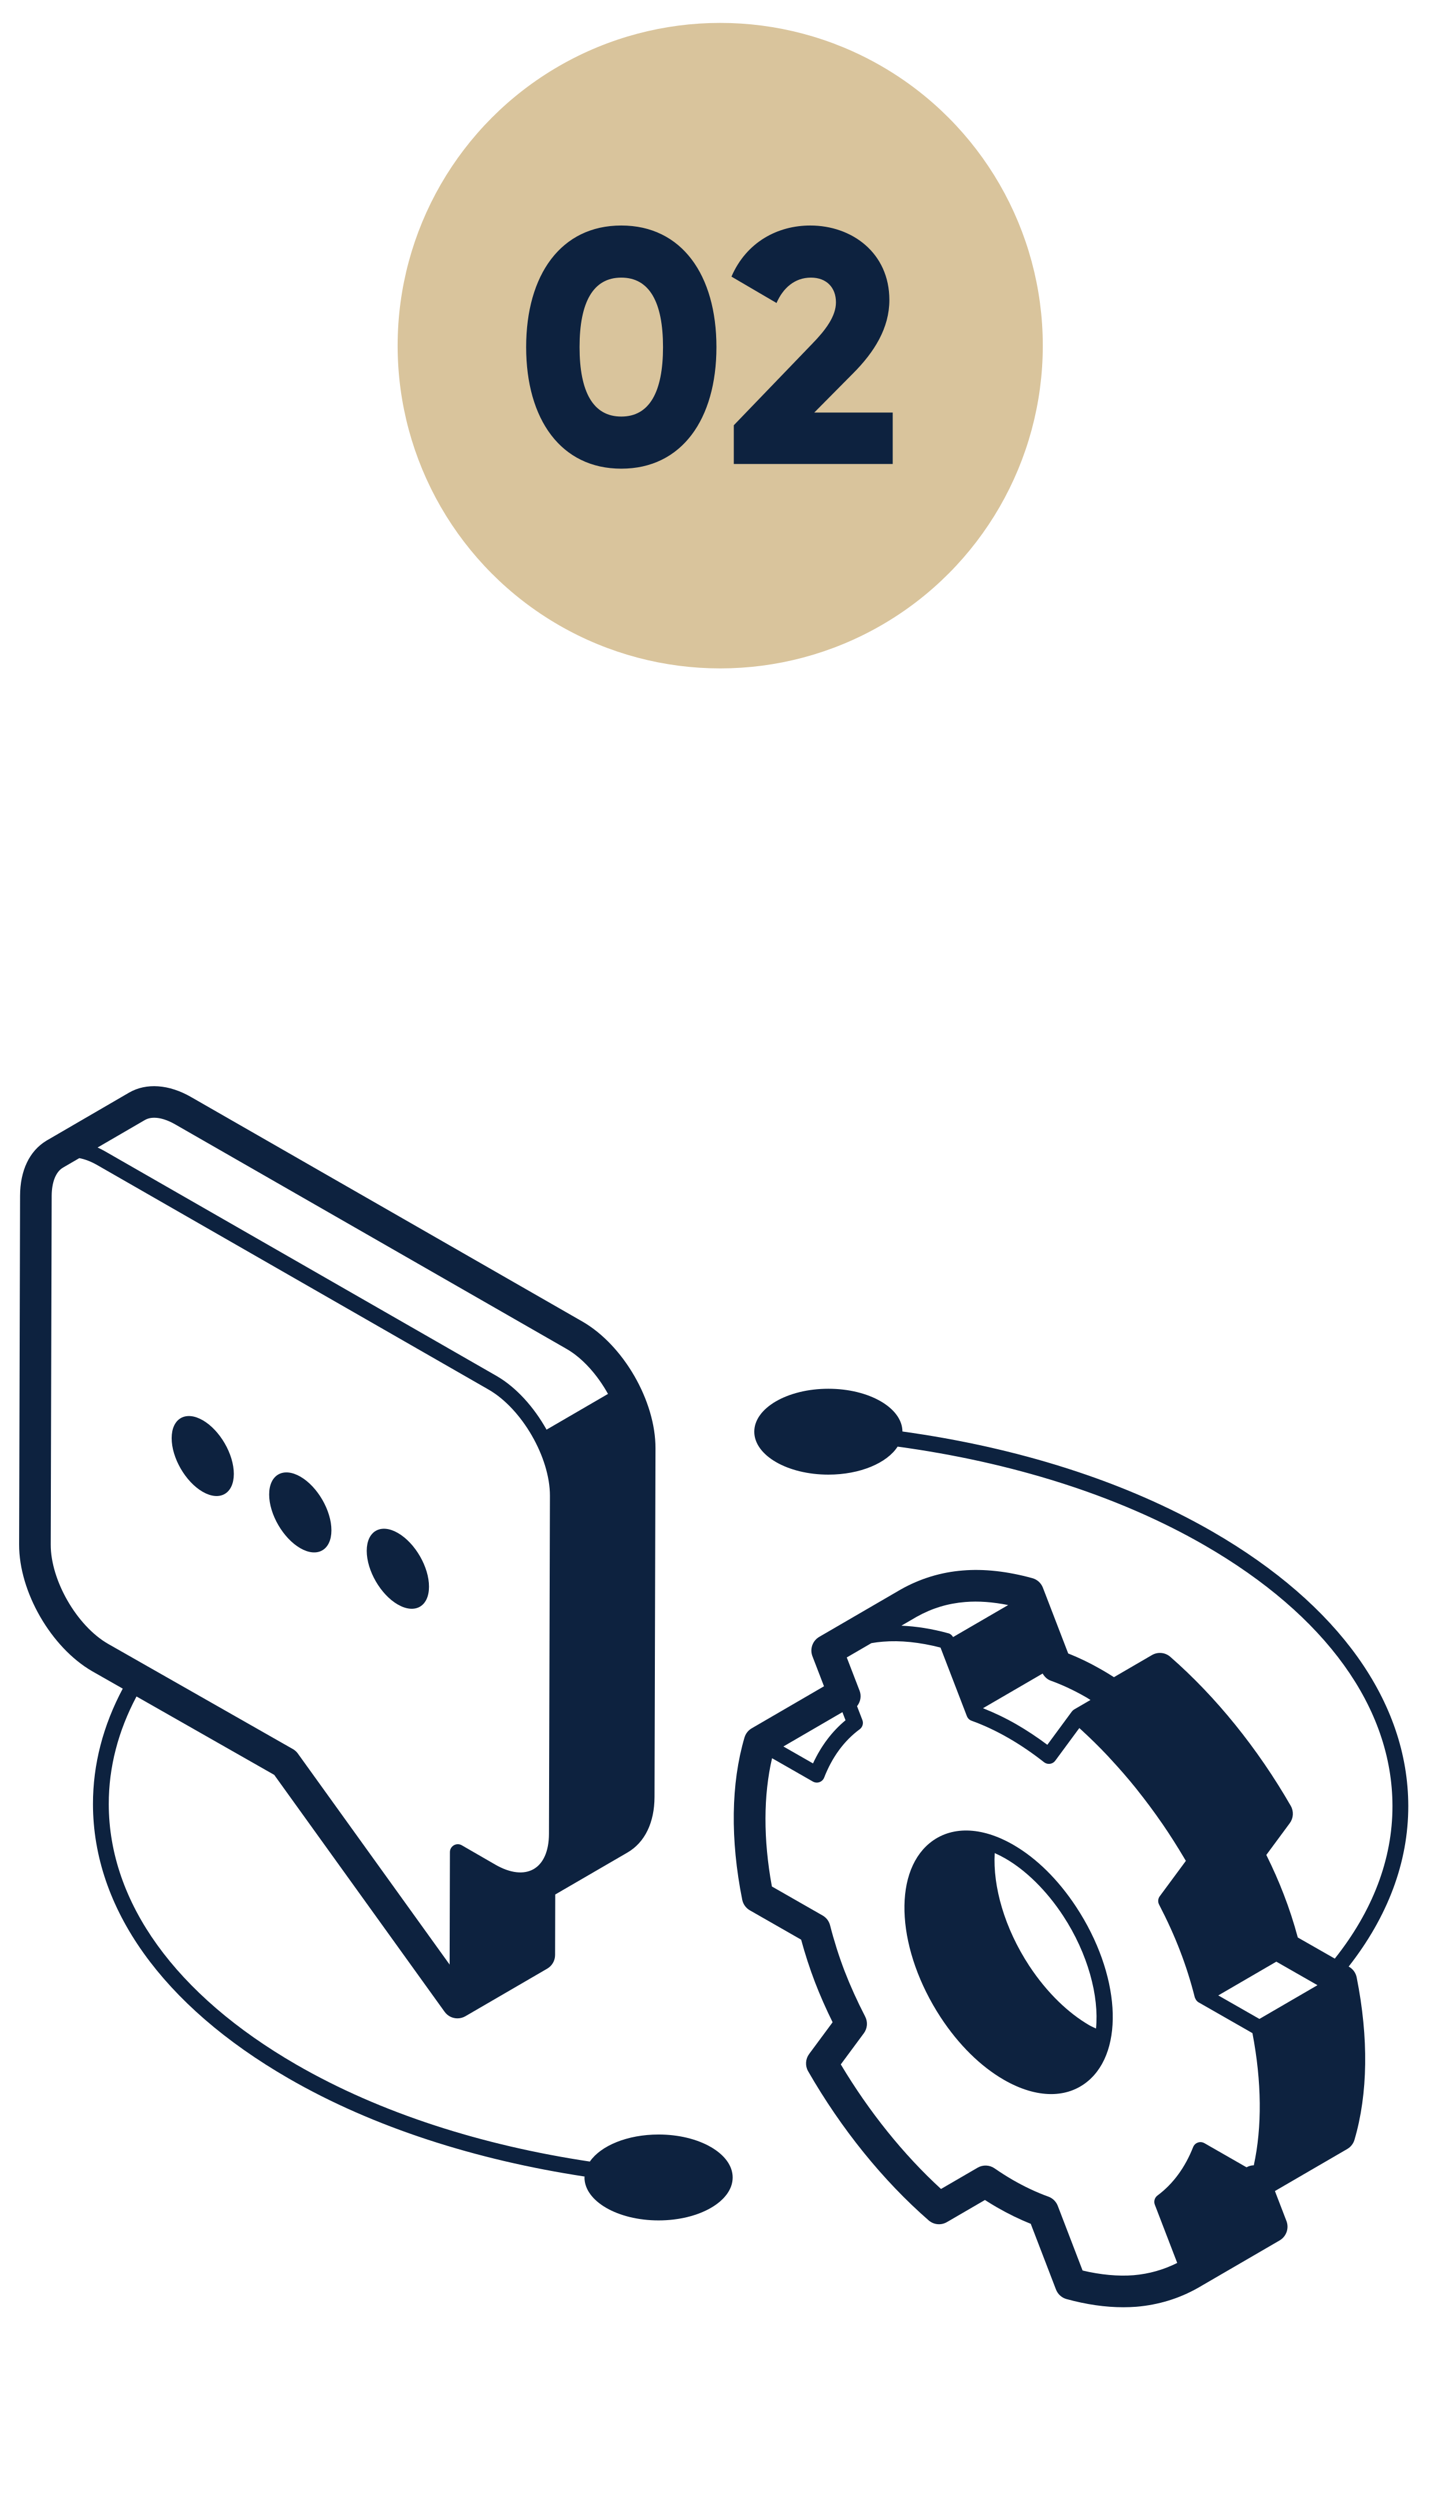 <?xml version="1.0" encoding="UTF-8"?>
<!DOCTYPE svg PUBLIC "-//W3C//DTD SVG 1.1//EN" "http://www.w3.org/Graphics/SVG/1.1/DTD/svg11.dtd">
<!-- Creator: CorelDRAW 2020 (64-Bit) -->
<svg xmlns="http://www.w3.org/2000/svg" xml:space="preserve" width="48mm" height="83mm" version="1.1" style="shape-rendering:geometricPrecision; text-rendering:geometricPrecision; image-rendering:optimizeQuality; fill-rule:evenodd; clip-rule:evenodd"
viewBox="0 0 4800 8300"
 xmlns:xlink="http://www.w3.org/1999/xlink"
 xmlns:xodm="http://www.corel.com/coreldraw/odm/2003">
 <defs>
  <style type="text/css">
   <![CDATA[
    .fil0 {fill:#D9C49C}
    .fil1 {fill:#0D223F;fill-rule:nonzero}
   ]]>
  </style>
 </defs>
 <g id="Ebene_x0020_1">
  <circle class="fil0" cx="2392.4" cy="1147.6" r="1071.56"/>
  <path class="fil1" d="M2063.8 1556.05c200.73,0 316.06,-164.13 316.06,-403.68 0,-239.54 -115.33,-403.67 -316.06,-403.67 -200.73,0 -316.06,164.13 -316.06,403.67 0,239.55 115.33,403.68 316.06,403.68zm0 -173.01c-93.15,0 -138.62,-80.95 -138.62,-230.67 0,-149.71 45.47,-230.67 138.62,-230.67 93.16,0 138.63,80.96 138.63,230.67 0,149.72 -45.47,230.67 -138.63,230.67zm373.73 157.48l527.88 0 0 -170.78 -260.62 0 128.65 -129.76c70.97,-70.97 120.88,-150.82 120.88,-243.97 0,-156.37 -124.21,-247.31 -262.83,-247.31 -107.58,0 -211.82,54.34 -261.73,169.68l149.72 87.61c21.07,-48.8 59.88,-84.29 114.22,-84.29 52.13,0 83.18,33.27 83.18,82.07 0,45.47 -33.27,90.94 -78.74,137.51l-260.61 270.6 0 128.64z"/>
  <path class="fil1" d="M4481.27 6529.88l-1.31 -0.74c129.22,-164.83 198.33,-345.57 198.06,-533.24 -0.48,-345.41 -231.15,-668.71 -649.61,-910.31 -294.79,-170.18 -653.17,-280.62 -1030.67,-332.92 -0.63,-78.45 -110.48,-141.94 -246.01,-141.94 -135.95,0 -246.17,63.85 -246.17,142.57 0,78.76 110.22,142.57 246.17,142.57 105.71,0 195.08,-38.81 229.94,-93 373.77,50.99 728.9,159.73 1020.49,328.13 401.5,231.84 622.93,539.03 623.35,864.9 0.26,177.8 -66.64,349.62 -191.61,506.83l-122.88 -70.15c-13.01,-48.57 -28.56,-96.25 -46.26,-141.94 -16.49,-43.21 -35.76,-86.75 -58.28,-132.16l77.93 -105.5c12.34,-16.8 13.65,-39.27 3.26,-57.39 -110.07,-191.14 -248.43,-362.27 -400.13,-494.8 -17.02,-14.87 -41.38,-17.12 -60.97,-5.88l-126.28 73.46c-12.81,-8.25 -25.68,-16.12 -38.55,-23.52 -37.59,-21.75 -75.66,-40.28 -113.37,-55.19l-84.02 -218.29c-5.99,-15.59 -19.01,-27.36 -35.13,-31.77 -83.12,-22.79 -160.95,-31.45 -231.36,-25.46 -72.15,5.77 -140.89,26.68 -204.9,62.54l-271.57 157.79c-22.32,12.96 -31.93,40.22 -22.69,64.27l38.44 99.82 -240.13 139.57c-11.65,6.77 -20.21,17.69 -24,30.61 -44.89,152.6 -47.46,338.8 -7.5,538.44 2.99,14.92 12.23,27.73 25.42,35.28l170.29 97.35c13.23,48.74 28.77,96.36 46.26,141.99 16.75,43.43 35.96,86.95 58.28,132.22l-77.93 105.33c-12.39,16.75 -13.76,39.33 -3.36,57.39 109.95,191.35 248.31,362.49 400.18,494.91 16.96,14.87 41.43,17.18 60.91,5.83l126.23 -73.35c13.13,8.45 26.31,16.54 39.54,24.2 37.45,21.58 75.25,40.01 112.59,54.82l83.81 218.13c5.98,15.59 19,27.4 35.13,31.82 65.74,18.01 128.81,27.14 188.46,27.14 14.6,0 29.04,-0.57 43.16,-1.62 73.3,-6.2 141.98,-27.1 204.73,-62.54l271.54 -157.79c22.26,-12.97 31.82,-40.22 22.63,-64.27l-38.33 -99.61 240.29 -139.63c11.65,-6.72 20.21,-17.69 23.99,-30.56 44.84,-152.23 47.37,-338.53 7.3,-538.91 -2.88,-15.06 -12.18,-27.92 -25.36,-35.43zm-241.55 -17.07c0,0 0.06,0.06 0.06,0.06l136.63 78.08 -192.87 112.06 -136.68 -78.08 192.86 -112.12zm-630.49 -877.02c4.36,2.51 8.71,5.62 13.07,8.24l-53.87 31.3c-0.06,0 -0.11,0.05 -0.16,0.11l0 0c-0.06,0 -0.06,0.05 -0.06,0.05 -3.05,1.79 -5.73,4.15 -7.87,7.04l-81.29 110.33c-33.65,-25.15 -67.84,-47.84 -101.92,-67.53 -37.23,-21.48 -74.77,-39.27 -111.89,-53.93l198.17 -115.15c6.19,10.55 15.01,19.37 26.68,23.57 39.23,14.16 79.35,32.97 119.14,55.97zm-402.8 -317.01c43.58,-3.68 91.47,0 142.52,10.08l-183 106.33c-3.46,-5.88 -8.56,-10.6 -15.18,-12.44 -55.02,-15.12 -107.33,-23.26 -156.58,-25.36l50.77 -29.51c50.78,-28.41 103.55,-44.48 161.47,-49.1zm-408.11 365.69l10.34 26.93c-45.01,37.18 -81.19,85.23 -108.02,143.26l-98.35 -56.25 196.03 -113.94zm967.81 1869.36c-52.35,4.05 -109.38,-1.21 -169.97,-15.55l-82.45 -214.77c-5.51,-14.23 -16.85,-25.42 -31.24,-30.56 -38.96,-14.02 -78.87,-32.76 -118.52,-55.61 -20.26,-11.71 -40.38,-24.58 -60.38,-38.39 -16.7,-11.44 -38.55,-12.29 -56.08,-2.1l-121.61 70.68c-124.51,-114.05 -238.66,-255.93 -332.92,-413.57l76.56 -103.45c11.92,-16.06 13.65,-37.49 4.46,-55.29 -27.05,-52.51 -49.41,-101.98 -68.42,-151.13 -18.55,-48.47 -34.82,-99.61 -48.21,-151.97 -3.51,-13.76 -12.44,-25.52 -24.83,-32.56l-168.46 -96.3c-28.88,-157.37 -28.09,-302.83 0.58,-425.91l135.63 77.56c6.68,3.77 14.61,4.51 21.8,1.94 7.19,-2.52 12.92,-8.08 15.7,-15.23 26.62,-68.26 66.32,-122.25 117.98,-160.36 9.51,-7.04 13.19,-19.53 8.93,-30.57l-17.74 -46.08c11.45,-14.38 15.18,-33.61 8.46,-51.19l-42.59 -110.59 81.76 -47.52c12.61,-2.15 25.31,-3.83 38.18,-4.83 57.71,-4.83 122.08,1.74 191.4,19.53l87.64 227.74c2.79,7.14 8.45,12.7 15.65,15.27 40.69,14.6 82.22,34.08 123.45,57.87 39.22,22.63 78.66,49.46 117.2,79.77 5.57,4.41 12.76,6.3 19.75,5.35 7.04,-0.94 13.39,-4.73 17.58,-10.44l79.88 -108.33c2.57,2.31 5.14,4.73 7.71,7.04 29.25,26.88 58.02,55.02 86.07,84.8 3.57,3.78 7.04,7.72 10.61,11.56 28.77,31.08 56.92,63.27 84.07,97.03 1.68,2.11 3.25,4.26 4.93,6.36 27.52,34.5 54.09,70.21 79.61,107.13 1.15,1.68 2.41,3.3 3.56,5.04 25.15,36.6 49,74.46 71.95,113.01 1.78,2.99 3.62,5.93 5.41,8.98l-86.81 117.52c-5.93,8.03 -6.77,18.8 -2.14,27.67 27.88,53.77 50.62,103.92 69.57,153.43 19.17,49.63 35.71,101.71 49,154.65 0.42,1.68 1.47,2.99 2.2,4.56 0.52,1.11 0.84,2.15 1.52,3.15 2.26,3.46 5.09,6.57 8.77,8.67l179.01 102.29c30.98,161.52 32.24,311.6 4.56,438.83 -8.56,0.16 -16.58,2.41 -24.15,6.67l-139.94 -80.19c-6.73,-3.78 -14.49,-4.57 -21.8,-2 -7.19,2.52 -12.92,8.04 -15.69,15.13 -26.94,68.21 -66.75,122.29 -118.36,160.63 -9.5,7.04 -13.07,19.53 -8.87,30.51l74.4 193.4c-44.64,22.34 -93,36.36 -144.36,40.72z"/>
  <path class="fil1" d="M3366.01 6124.91c-106.75,-61.59 -208.36,-63.38 -278.93,-4.88 -123.66,103.13 -106.91,357.23 38.18,578.56 59.44,90.26 131.79,161.63 209.2,206.36 54.93,31.67 108.48,47.57 157.11,47.57 45.95,0 87.53,-14.18 121.72,-42.53 124.08,-102.87 107.44,-356.8 -37.91,-578.13 -59.45,-90.63 -131.82,-162.21 -209.37,-206.95zm274.68 609.97c-7.19,-3.52 -14.33,-6.36 -21.52,-10.51 -70.63,-40.8 -141.57,-108.64 -200.43,-198.01 -82.23,-125.45 -120.94,-263.45 -114.53,-373.98 11.71,5.15 23.53,11.08 35.56,18.01 69.46,40.12 137.57,107.65 191.77,190.24 82.21,125.19 120.01,267.18 109.15,374.25z"/>
  <path class="fil1" d="M2187.63 7086.7c-103.71,0 -192.04,37.23 -228.26,89.84 -357.02,-53.51 -695.13,-160.32 -974.96,-321.89 -401.39,-231.73 -622.67,-538.8 -623.14,-864.64 -0.16,-122.97 31.45,-243.17 92.15,-357.64l457.52 260.35 565.91 786.54c10.19,14.18 26.25,21.84 42.69,21.84 8.98,0 18.06,-2.31 26.36,-7.08l271.91 -158.01c16.12,-9.39 26.04,-26.62 26.09,-45.26l0.52 -200.91 240.03 -139.41c57.6,-33.5 89.47,-99.03 89.74,-184.52l3.2 -1157.43c0.43,-157.16 -106.17,-342 -242.65,-420.82 -0.05,-0.05 -0.11,-0.05 -0.16,-0.05l-1299.47 -745.13c-73.88,-42.63 -149.34,-48.05 -206.78,-14.64l-271.91 158 0 0c-0.94,0.53 -1.83,1.11 -2.73,1.63 -55.93,33.97 -86.8,98.66 -87.06,182.84l-3.15 1157.43c-0.48,157.16 106.13,342 242.97,421.03l101.29 57.6c-65.17,122.4 -99.14,251.42 -98.94,383.8 0.48,345.36 231.05,668.56 649.34,910.05 282.5,163.15 623.67,271.22 983.88,326.04 -0.05,1.05 -0.52,2.05 -0.52,3.1 0,78.77 110.22,142.57 246.17,142.57 135.95,0 246.11,-63.85 246.11,-142.57 -0.04,-78.82 -110.26,-142.66 -246.15,-142.66zm-1863.75 -3218.04l1299.63 745.16c110.53,63.85 203.53,225.17 203.22,352.34l-3.21 1122.57c-0.16,56.56 -18.27,98.04 -50.88,116.78 -32.93,18.9 -78.19,13.55 -127.54,-14.96l-111.22 -64.16c-8.08,-4.68 -18.12,-4.68 -26.2,0 -8.14,4.67 -13.18,13.29 -13.18,22.63l-0.94 373.56 -504.05 -700.59c-4.41,-6.14 -10.08,-11.24 -16.64,-14.96l-614.21 -349.51c-103.45,-59.7 -190.51,-210.62 -190.14,-329.55l3.14 -1157.43c0.17,-46.06 13.92,-80.29 37.71,-94 0.89,-0.48 1.68,-1 2.51,-1.52l51.52 -29.93c18.99,3.61 39.32,11.34 60.48,23.57zm157.27 -150.07c24.11,-13.97 61.07,-8.56 101.66,14.91l1299.57 745.17c53.56,30.93 102.34,86.48 137.27,149.23l-204.11 118.63c-41.8,-74.67 -100.45,-140.41 -165.78,-178.11l-0.05 -0.06 -1299.57 -745.23c-8.72,-5.04 -17.38,-9.45 -26,-13.33l157.01 -91.21z"/>
  <path class="fil1" d="M673.13 4952.78c56.97,32.93 103.39,6.46 103.6,-59.02 0.16,-65.47 -45.95,-145.34 -102.92,-178.27 -56.97,-32.93 -103.39,-6.46 -103.6,59.07 -0.21,65.44 45.94,145.3 102.92,178.22z"/>
  <path class="fil1" d="M997.32 5139.99c56.97,32.92 103.4,6.45 103.6,-59.02 0.21,-65.48 -45.94,-145.35 -102.91,-178.28 -56.97,-32.92 -103.76,-6.67 -103.92,58.87 -0.21,65.42 46.26,145.5 103.23,178.43z"/>
  <path class="fil1" d="M1321.15 5326.97c57.34,33.08 103.76,6.68 103.92,-58.86 0.2,-65.48 -45.95,-145.4 -103.29,-178.48 -56.97,-32.93 -103.39,-6.46 -103.6,59.02 -0.11,65.53 46,145.4 102.97,178.32z"/>
 </g>
</svg>
